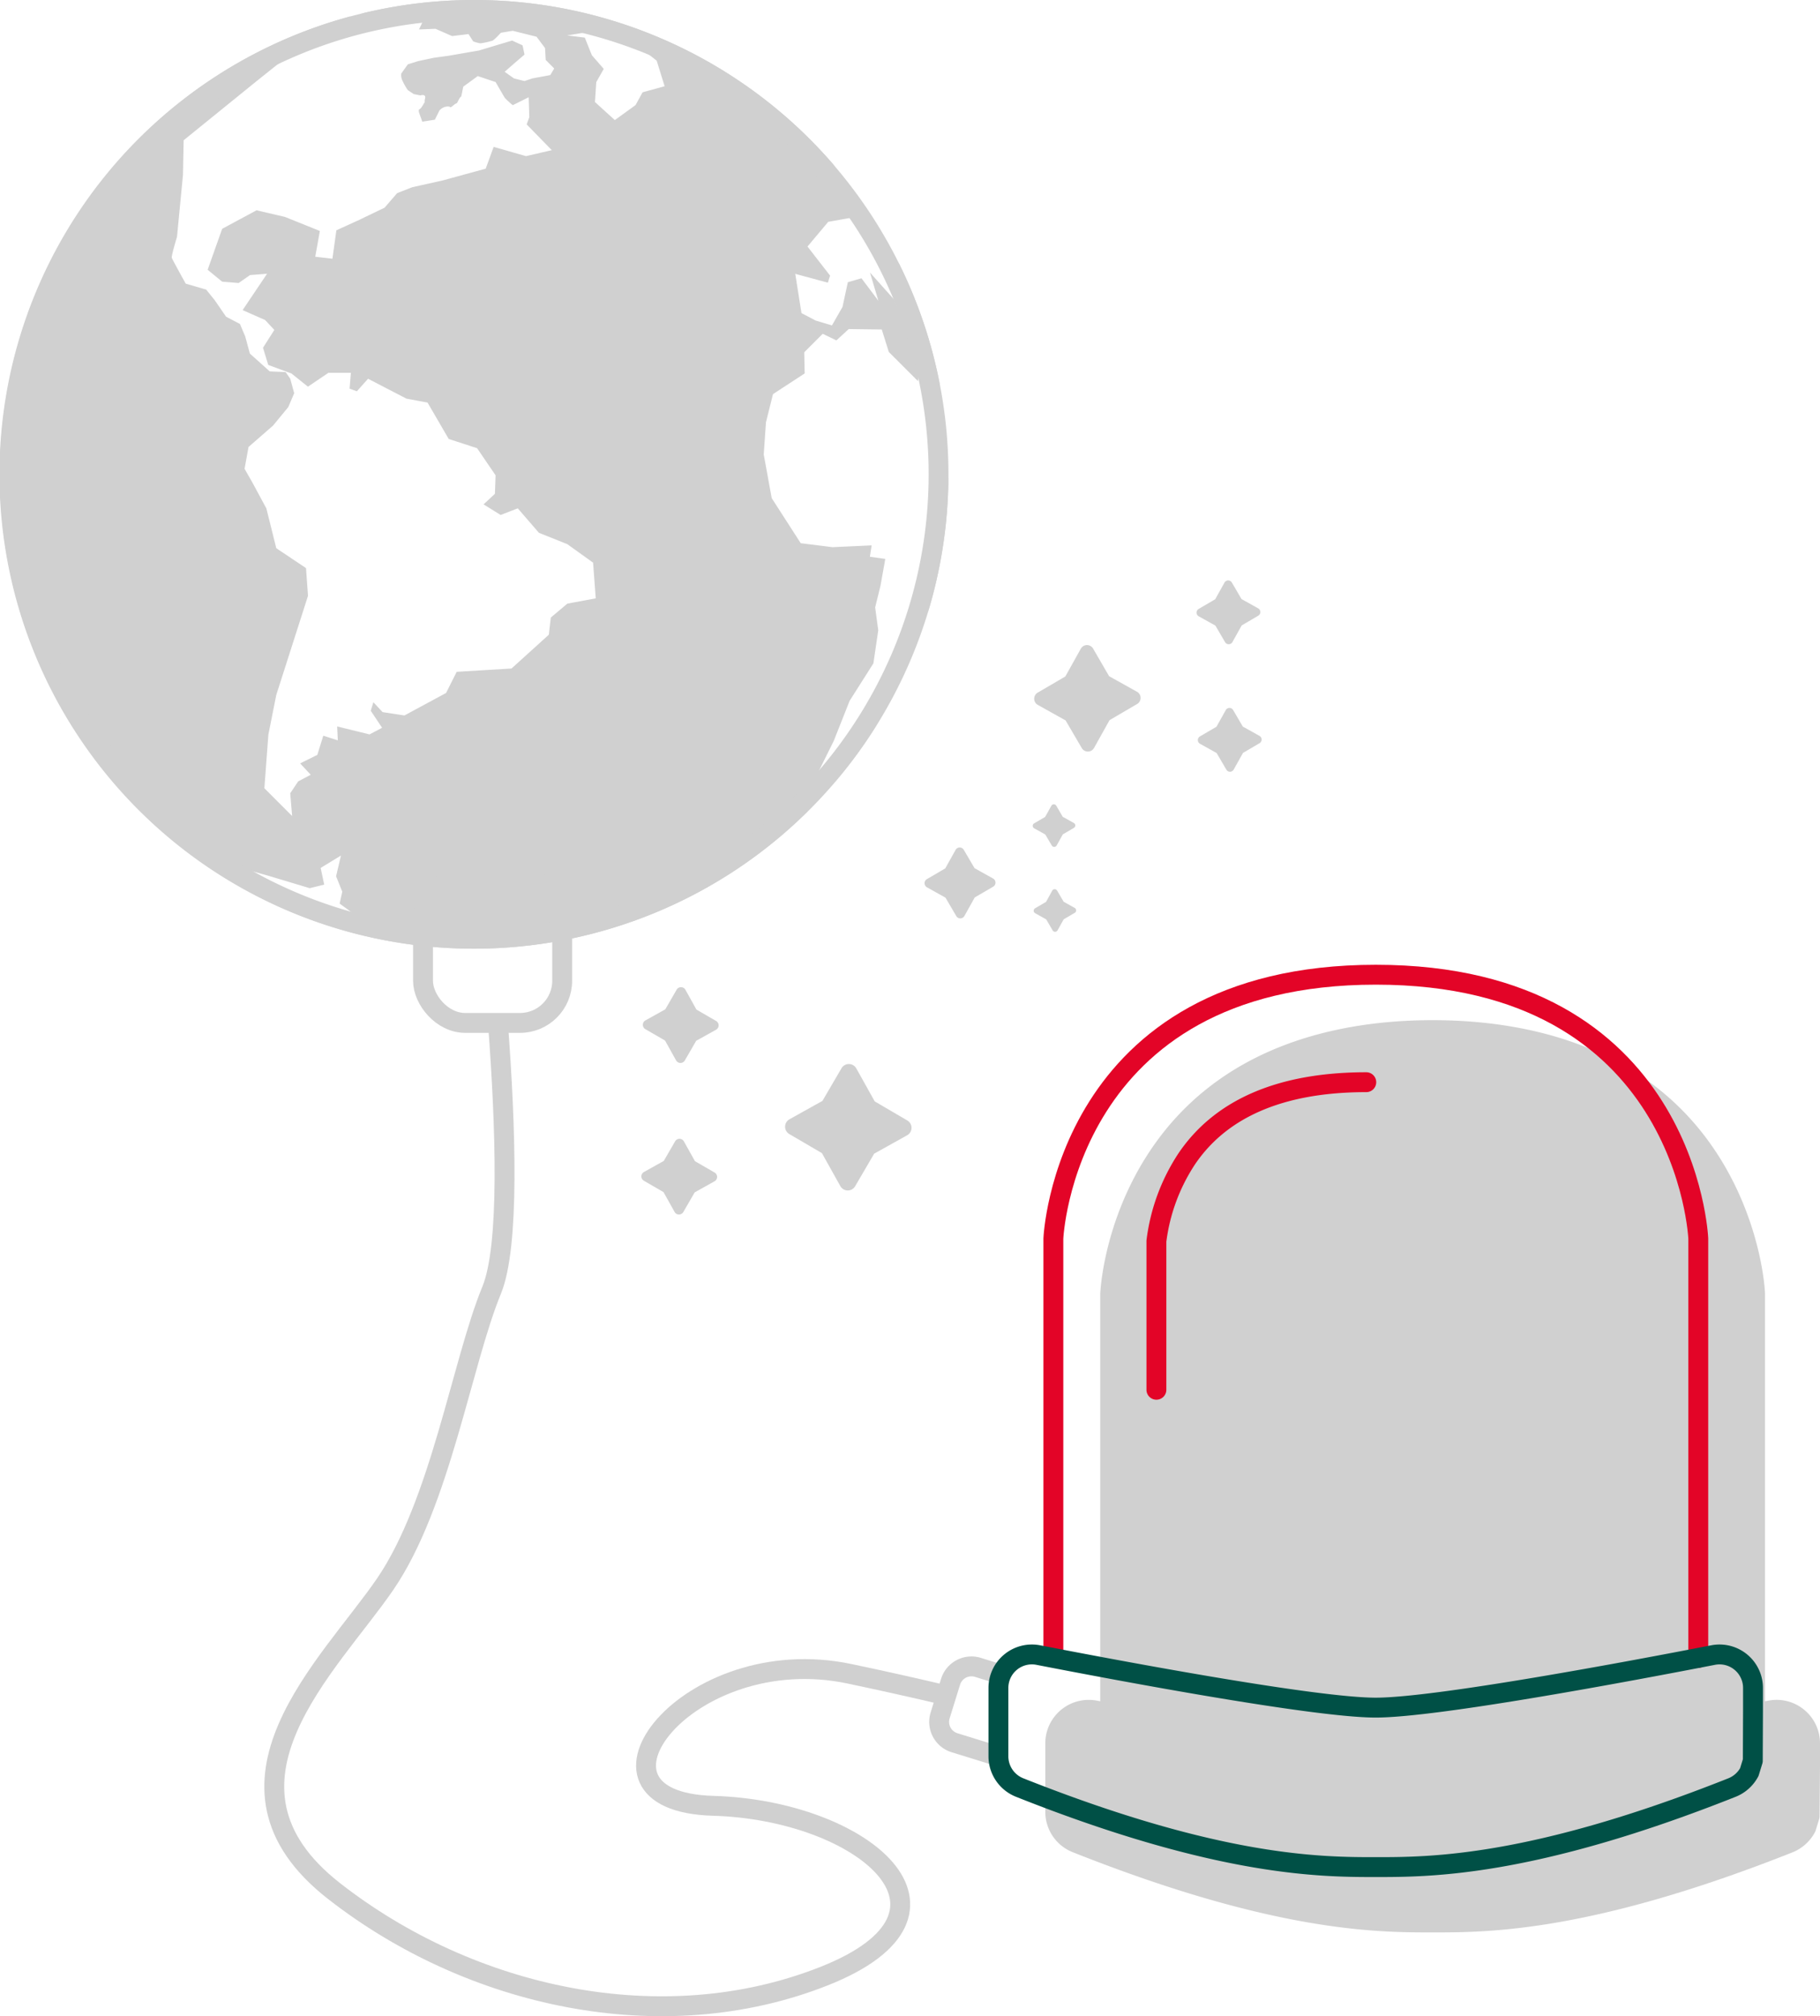 <svg xmlns="http://www.w3.org/2000/svg" viewBox="0 0 640.84 709.85"><title>180_Illu_VoIP</title><path d="M627,673.78c2.76,36.72,4.18,78.57-2.23,94.14-10.5,25.5-18,75-37.5,103.5s-66,70.49-18,108,115.49,52.5,172.49,30,13.5-58.5-39-60-9-58.49,48-46.49c12.59,2.65,24,5.22,34.15,7.63" transform="translate(-451.67 -313.63)" style="fill:none;stroke:#d0d0d0;stroke-miterlimit:10;stroke-width:7px"/><path d="M804.18,903.21,796,900.68a7.69,7.69,0,0,0-9.62,5.06L782.7,917.6a7.68,7.68,0,0,0,5.06,9.61l13.12,4.06a8,8,0,0,0,2.34.35" transform="translate(-451.67 -313.63)" style="fill:none;stroke:#d0d0d0;stroke-miterlimit:10;stroke-width:7px"/><path d="M1086.94,915.61a15.24,15.24,0,0,0-12.64-3.21l-1.15.22V769.06c0-1-1.18-24.43-16.18-48.17-25.11-39.74-68.71-48.08-100.86-48.08s-75.74,8.34-100.85,48.08c-15,23.74-16.14,47.18-16.18,48.17a.66.66,0,0,0,0,.14V912.62l-1.14-.22a15.3,15.3,0,0,0-18.21,15v24.13a15.28,15.28,0,0,0,9.72,14.25C900.56,994,936.7,994,956.11,994s55.56,0,126.68-28.18a15.42,15.42,0,0,0,7.91-7.06,3.52,3.52,0,0,0,.27-.63l1.23-4a3.35,3.35,0,0,0,.15-1l.16-17.59v-8.07A15.24,15.24,0,0,0,1086.94,915.61Z" transform="translate(-451.67 -313.63)" style="fill:#d0d0d0"/><path d="M858.85,802.94V750.61a67.67,67.67,0,0,1,10.75-29.08c12.13-17.84,33.37-26.88,63.15-26.88" transform="translate(-451.67 -313.63)" style="fill:none;stroke:#e30427;stroke-linecap:round;stroke-linejoin:round;stroke-width:7px"/><path d="M822.57,897V749.7s3.87-92.89,113.54-92.89,113.54,92.89,113.54,92.89V897.36" transform="translate(-451.67 -313.63)" style="fill:none;stroke:#e30427;stroke-linecap:round;stroke-linejoin:round;stroke-width:7px"/><path d="M1068.85,933.55l-1.23,4a11.93,11.93,0,0,1-6.12,5.45C991,971,955.12,971,936.11,971S881.22,971,810.73,943a11.84,11.84,0,0,1-7.51-11V907.92a11.79,11.79,0,0,1,14-11.58c29.63,5.76,97.57,18.51,118.85,18.51s89.22-12.75,118.85-18.51a11.79,11.79,0,0,1,14,11.58V916Z" transform="translate(-451.67 -313.63)" style="fill:none;stroke:#005046;stroke-linecap:round;stroke-linejoin:round;stroke-width:7px"/><path d="M832.25,542l-5.47,9.81-9.71,5.67a2.49,2.49,0,0,0,0,4.32l9.81,5.48,5.68,9.71a2.49,2.49,0,0,0,4.32,0l5.47-9.81,9.71-5.68a2.49,2.49,0,0,0-.05-4.32l-9.81-5.47L836.57,542A2.49,2.49,0,0,0,832.25,542Z" transform="translate(-451.67 -313.63)" style="fill:#d0d0d0"/><path d="M882.83,518.74l-3.28,5.88-5.81,3.4a1.49,1.49,0,0,0,0,2.59l5.88,3.28,3.4,5.81a1.49,1.49,0,0,0,2.59,0l3.28-5.88,5.81-3.4a1.49,1.49,0,0,0,0-2.59l-5.88-3.28-3.4-5.81A1.49,1.49,0,0,0,882.83,518.74Z" transform="translate(-451.67 -313.63)" style="fill:#d0d0d0"/><path d="M883.28,563.63,880,569.5l-5.81,3.4a1.49,1.49,0,0,0,0,2.59l5.88,3.28,3.4,5.82a1.49,1.49,0,0,0,2.59,0l3.28-5.88,5.81-3.4a1.49,1.49,0,0,0,0-2.59l-5.88-3.28-3.4-5.81A1.49,1.49,0,0,0,883.28,563.63Z" transform="translate(-451.67 -313.63)" style="fill:#d0d0d0"/><path d="M788.16,612.83l-3.65,6.54-6.46,3.78a1.66,1.66,0,0,0,0,2.88l6.54,3.65,3.78,6.46a1.65,1.65,0,0,0,2.87,0l3.65-6.54,6.47-3.78a1.65,1.65,0,0,0,0-2.87l-6.54-3.65L791,612.8A1.66,1.66,0,0,0,788.16,612.83Z" transform="translate(-451.67 -313.63)" style="fill:#d0d0d0"/><path d="M821.85,597.34l-2.18,3.92-3.87,2.26a1,1,0,0,0,0,1.73l3.92,2.18L822,611.3a1,1,0,0,0,1.73,0l2.18-3.92,3.88-2.26a1,1,0,0,0,0-1.73l-3.92-2.18-2.26-3.88A1,1,0,0,0,821.85,597.34Z" transform="translate(-451.67 -313.63)" style="fill:#d0d0d0"/><path d="M822.15,627.24,820,631.16l-3.87,2.26a1,1,0,0,0,0,1.72l3.92,2.19,2.26,3.87a1,1,0,0,0,1.73,0l2.18-3.91,3.88-2.27a1,1,0,0,0,0-1.72l-3.92-2.19-2.26-3.87A1,1,0,0,0,822.15,627.24Z" transform="translate(-451.67 -313.63)" style="fill:#d0d0d0"/><path d="M753.15,689.74l6.52,11.67,11.53,6.75a3,3,0,0,1-.05,5.14l-11.67,6.51-6.75,11.54a3,3,0,0,1-5.13-.05l-6.52-11.67-11.54-6.75a3,3,0,0,1,.05-5.14l11.67-6.51L748,689.69A3,3,0,0,1,753.15,689.74Z" transform="translate(-451.67 -313.63)" style="fill:#d0d0d0"/><path d="M693,662.09l3.9,7,6.91,4a1.77,1.77,0,0,1,0,3.08l-7,3.9-4,6.91a1.77,1.77,0,0,1-3.08,0l-3.9-7-6.91-4a1.77,1.77,0,0,1,0-3.08l7-3.9,4-6.92A1.78,1.78,0,0,1,693,662.09Z" transform="translate(-451.67 -313.63)" style="fill:#d0d0d0"/><path d="M692.46,715.46l3.91,7,6.91,4a1.77,1.77,0,0,1,0,3.07l-7,3.91-4,6.91a1.77,1.77,0,0,1-3.07,0l-3.91-7-6.91-4a1.77,1.77,0,0,1,0-3.07l7-3.91,4-6.91A1.77,1.77,0,0,1,692.46,715.46Z" transform="translate(-451.67 -313.63)" style="fill:#d0d0d0"/><path d="M612.67,349.84c0,.11-.1.2-.14.28S612.61,350,612.67,349.84Z" transform="translate(-451.67 -313.63)" style="fill:#d0d0d0"/><path d="M612.46,350.26Z" transform="translate(-451.67 -313.63)" style="fill:#d0d0d0"/><path d="M785.6,480.78a270.34,270.34,0,0,1-7.33,48.89A167.23,167.23,0,0,0,785.6,480.78Z" transform="translate(-451.67 -313.63)" style="fill:#d0d0d0"/><path d="M761.08,567.73a227.51,227.51,0,0,1-16.47,22.44A167.39,167.39,0,0,0,761.08,567.73Z" transform="translate(-451.67 -313.63)" style="fill:#d0d0d0"/><path d="M768,406l3.15,13.85-.47,8.38-4.19-9.15L758,409.59l2.95,9.92L755,411.6l-4.8,1.4-1.87,8.69-3.72,6.51-5.74-1.71-5-2.63-2.18-13.81,11.48,3.1.78-2.48L736,400.43l7.29-8.69,8.69-1.55-8.06-19.08a11.86,11.86,0,0,1,1.82,1.18,167.11,167.11,0,0,0-166.86-53.87l22.7.64L599.2,324l5.82-.23,5.82,2.56,5.81-.7,1.63,2.56a12.29,12.29,0,0,0,2.56.7,27.39,27.39,0,0,0,4.19-.93c.7-.24,3-2.8,3-2.8l4.18-.69,8.38,2.09,3,4,.23,4.18,3,3-1.4,2.33-6.28,1.16-2.8.93-3.72-.93-3.26-2.33,4-3.49,3-2.56-.69-3.26L632,327.91,625,330l-4.65,1.4-10.71,1.86-5.12.7L599,335.12l-3.73,1.16-2.32,3.26a4.46,4.46,0,0,0,.46,2.56,20.64,20.64,0,0,0,1.86,3.26l2.1,1.4,2.33.46s2.09-.7,1.63,1.16c-.2.77-.15,1-.1,1.07.19-.31.28-.45,0,0,.06.06.08,0-.4.76-1.63,3-1.86,1.16-1.63,3l1.16,3.26,4.43-.7,1.62-3.26a4.12,4.12,0,0,1,2.8-1.39c1.63,0,.46.69,1.63,0,2.09-1.87,1.39-.47,2.09-1.87h0c1.38-2.77.92-.46,1.39-2.78l.46-2.32,5.12-3.73,6.28,2.1s2.8,4.88,3.26,5.58a23.54,23.54,0,0,0,2.79,2.56l5.59-2.79.23,7-.93,2.56,8.84,9.07-9.07,2.1-11.4-3.26-2.8,7.68-15.35,4.19-10.48,2.33-5.35,2.09-4.42,5.12L578.26,391l-8.15,3.72-1.39,10-6.05-.7,1.63-9.07L552,390l-10-2.33-12.1,6.52-5.12,14.42,5.12,4.19,5.81.47,4-2.79,6-.47-8.61,12.8,7.91,3.49,3.26,3.49-4,6.28,1.86,6.05,8.15,3,5.82,4.65,7.21-4.88h7.91l-.46,5.58,2.56.93,3.95-4.42,13.5,7,7.45,1.4,7.44,12.8,10,3.25,6.51,9.55-.23,6.51-4,3.72,6,3.73,6.05-2.33,7.44,8.61,10,4,9.07,6.51.94,12.57-10,1.86-5.82,4.89-.7,6.05L631.78,549l-19.31,1.17-3.73,7.44-14.66,7.92-7.68-1.17-3.26-3.49-.93,3,4,6-4.42,2.33-11.4-2.8.23,4.89-5.12-1.63-2.1,6.75-6.05,3,3.73,4-4.42,2.33-2.8,4.19.67,8-9.77-9.78,1.4-18.84,2.79-14,11.17-34.9-.7-9.77-10.47-7-3.49-14-4.89-9.07-2.79-4.89,1.4-7.68,8.63-7.53,5.36-6.51,2.09-4.89-1.4-5.12-1.63-2.33-5.58-.23-7-6.28-1.63-6-1.86-4.42-4.89-2.56-4-5.82-3-3.72-7.21-2.1s-4.66-8.38-4.89-9.07S514,397,514,397l2.1-21.87.23-12.11,25.83-20.94,16.29-13,16.66-9.7A167,167,0,1,0,736,599.3l-5.83-.14,8.07-10.55,7-14.12,5.59-14.11,8.37-13.19,1.71-11.63-1.09-8.07,1.87-7.6,1.7-9.47-5.43-.77.62-4-13.8.63-11.17-1.4L723.39,489l-2.8-15.35.78-11.33,2.48-9.93L735,445.11l-.15-7.45,6.51-6.51,4.81,2.33,4.35-4,11.63.16,2.48,7.91,10.24,10.24.78-4,3.1,4,3.82,1.19A165.7,165.7,0,0,0,768,406ZM613,349.29ZM533.71,618.46,546.28,622l14.43,4.34,5.12-1.24-1.25-5.89,7.14-4.35-1.71,7.3,2.18,5.42-.93,4.19,8.53,6.21S546.28,629.17,533.71,618.46ZM677.93,346.13l-2.48,4.5-7.29,5.28-7-6.36.46-7,2.64-4.66-4.19-4.81-2.48-6.2-6.21-.78L664.28,324l8.07,2.64L682.9,335l2.79,9Z" transform="translate(-451.67 -313.63)" style="fill:#d0d0d0"/><path d="M618.63,320.63a160,160,0,1,1-113.11,46.86,158.92,158.92,0,0,1,113.11-46.86m0-7a167,167,0,1,0,167,167,167,167,0,0,0-167-167Z" transform="translate(-451.67 -313.63)" style="fill:#d0d0d0"/><rect x="148.95" y="308.82" width="49" height="51.33" rx="14.85" ry="14.85" style="fill:none;stroke:#d0d0d0;stroke-miterlimit:10;stroke-width:7px"/></svg>